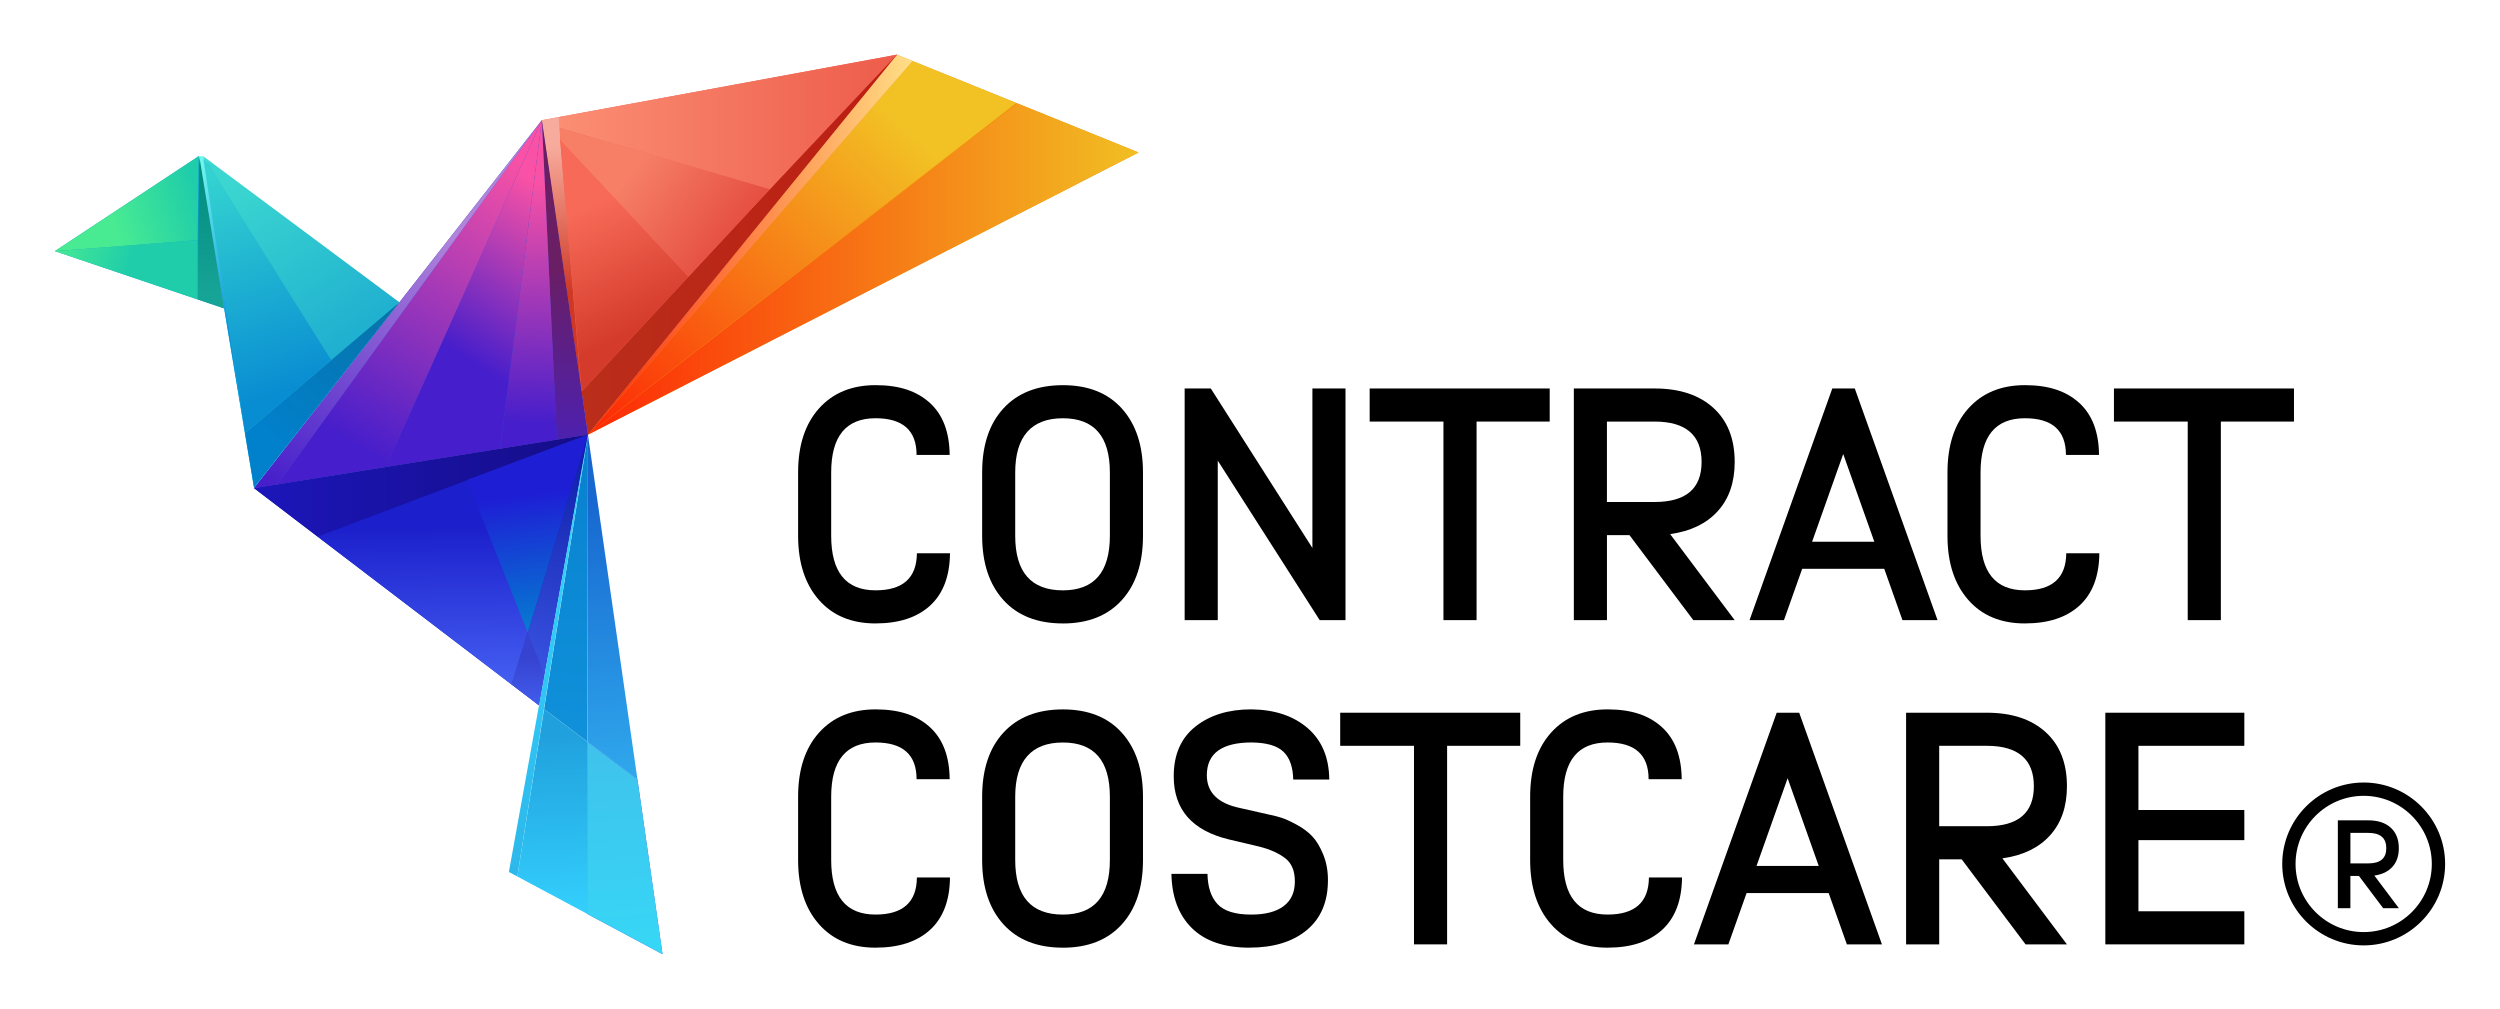 <?xml version="1.0" encoding="UTF-8"?>
<svg id="Layer_2" xmlns="http://www.w3.org/2000/svg" width="1094.65" height="441.77" xmlns:xlink="http://www.w3.org/1999/xlink" version="1.1" viewBox="0 0 1094.65 441.77">
  <!-- Generator: Adobe Illustrator 29.0.0, SVG Export Plug-In . SVG Version: 2.1.0 Build 186)  -->
  <defs>
    <style>
      .st0 {
        fill: url(#linear-gradient2);
      }

      .st1 {
        fill: url(#linear-gradient1);
      }

      .st2 {
        fill: url(#linear-gradient9);
      }

      .st3 {
        fill: url(#linear-gradient3);
      }

      .st4 {
        fill: url(#linear-gradient6);
      }

      .st5 {
        fill: url(#linear-gradient8);
      }

      .st6 {
        fill: url(#linear-gradient7);
      }

      .st7 {
        fill: url(#linear-gradient5);
      }

      .st8 {
        fill: url(#linear-gradient4);
      }

      .st9 {
        fill: #f4900b;
      }

      .st10 {
        fill: url(#linear-gradient30);
      }

      .st11 {
        fill: url(#linear-gradient28);
      }

      .st12 {
        fill: url(#linear-gradient29);
      }

      .st13 {
        fill: url(#linear-gradient18);
      }

      .st14 {
        fill: url(#linear-gradient13);
      }

      .st15 {
        fill: url(#linear-gradient12);
      }

      .st16 {
        fill: url(#linear-gradient15);
      }

      .st17 {
        fill: url(#linear-gradient16);
      }

      .st18 {
        fill: url(#linear-gradient11);
      }

      .st19 {
        fill: url(#linear-gradient10);
      }

      .st20 {
        fill: url(#linear-gradient17);
      }

      .st21 {
        fill: url(#linear-gradient14);
      }

      .st22 {
        fill: url(#linear-gradient19);
      }

      .st23 {
        fill: url(#linear-gradient23);
      }

      .st24 {
        fill: url(#linear-gradient22);
      }

      .st25 {
        fill: url(#linear-gradient24);
      }

      .st26 {
        fill: url(#linear-gradient25);
      }

      .st27 {
        fill: url(#linear-gradient21);
      }

      .st28 {
        fill: url(#linear-gradient20);
      }

      .st29 {
        fill: url(#linear-gradient27);
      }

      .st30 {
        fill: url(#linear-gradient26);
      }

      .st31 {
        fill: #f36757;
      }

      .st32 {
        fill: url(#linear-gradient);
      }

      .st33 {
        fill: #1412a6;
      }

      .st34 {
        fill: #0e9ad0;
      }

      .st35 {
        fill: #364ad7;
      }

      .st36 {
        fill: #23bcd0;
      }
    </style>
    <linearGradient id="linear-gradient" x1="257.44" y1="117.8" x2="498.53" y2="117.8" gradientUnits="userSpaceOnUse">
      <stop offset="0" stop-color="#fd2906"/>
      <stop offset="1" stop-color="#f1bf23"/>
    </linearGradient>
    <linearGradient id="linear-gradient1" x1="268.52" y1="194.03" x2="399.29" y2="59.57" gradientUnits="userSpaceOnUse">
      <stop offset="0" stop-color="#fd2906"/>
      <stop offset="1" stop-color="#f2c124"/>
    </linearGradient>
    <linearGradient id="linear-gradient2" x1="257.44" y1="107.14" x2="399.59" y2="107.14" gradientUnits="userSpaceOnUse">
      <stop offset="0" stop-color="#fd2906"/>
      <stop offset="1" stop-color="#ffdf87"/>
    </linearGradient>
    <linearGradient id="linear-gradient3" x1="254.67" y1="107.14" x2="392.72" y2="107.14" gradientUnits="userSpaceOnUse">
      <stop offset="0" stop-color="#ba2e1a"/>
      <stop offset="1" stop-color="#bb1e12"/>
    </linearGradient>
    <linearGradient id="linear-gradient4" x1="254.11" y1="163.96" x2="242.53" y2="64.05" gradientUnits="userSpaceOnUse">
      <stop offset=".36" stop-color="#cf3825"/>
      <stop offset="1" stop-color="#f7ab9c"/>
    </linearGradient>
    <linearGradient id="linear-gradient5" x1="245.07" y1="53.41" x2="392.72" y2="53.41" gradientUnits="userSpaceOnUse">
      <stop offset="0" stop-color="#fb8e74"/>
      <stop offset="1" stop-color="#ed5c4a"/>
    </linearGradient>
    <linearGradient id="linear-gradient6" x1="240.81" y1="68.8" x2="277.43" y2="144.99" gradientUnits="userSpaceOnUse">
      <stop offset=".32" stop-color="#f76a57"/>
      <stop offset="1" stop-color="#d43b2b"/>
    </linearGradient>
    <linearGradient id="linear-gradient7" x1="256.12" y1="53.37" x2="321.81" y2="103.98" gradientUnits="userSpaceOnUse">
      <stop offset=".36" stop-color="#f67f66"/>
      <stop offset="1" stop-color="#e54e40"/>
    </linearGradient>
    <linearGradient id="linear-gradient8" x1="239.21" y1="68.41" x2="251.6" y2="201.95" gradientUnits="userSpaceOnUse">
      <stop offset=".36" stop-color="#6a1e63"/>
      <stop offset="1" stop-color="#4a21b8"/>
    </linearGradient>
    <linearGradient id="linear-gradient9" x1="235.23" y1="78.72" x2="231.73" y2="185.33" gradientUnits="userSpaceOnUse">
      <stop offset=".01" stop-color="#f851a5"/>
      <stop offset="1" stop-color="#461ecb"/>
    </linearGradient>
    <linearGradient id="linear-gradient10" x1="250.37" y1="90.19" x2="206.21" y2="158.3" xlink:href="#linear-gradient9"/>
    <linearGradient id="linear-gradient11" x1="229.21" y1="70.24" x2="153.97" y2="193.9" xlink:href="#linear-gradient9"/>
    <linearGradient id="linear-gradient12" x1="194.24" y1="100.09" x2="123.98" y2="216.4" gradientUnits="userSpaceOnUse">
      <stop offset=".01" stop-color="#b084d9"/>
      <stop offset="1" stop-color="#461ecb"/>
    </linearGradient>
    <linearGradient id="linear-gradient13" x1="112.09" y1="72.81" x2="160.82" y2="146.31" gradientUnits="userSpaceOnUse">
      <stop offset=".01" stop-color="#3bd6d0"/>
      <stop offset="1" stop-color="#1fafd0"/>
    </linearGradient>
    <linearGradient id="linear-gradient14" x1="117.14" y1="192.7" x2="175.3" y2="127.28" gradientUnits="userSpaceOnUse">
      <stop offset=".01" stop-color="#0180cc"/>
      <stop offset="1" stop-color="#0872a6"/>
    </linearGradient>
    <linearGradient id="linear-gradient15" x1="94.56" y1="75.96" x2="125.79" y2="172.61" gradientUnits="userSpaceOnUse">
      <stop offset=".01" stop-color="#33d2d1"/>
      <stop offset="1" stop-color="#088cd2"/>
    </linearGradient>
    <linearGradient id="linear-gradient16" x1="88.13" y1="66.41" x2="99.7" y2="146.91" gradientUnits="userSpaceOnUse">
      <stop offset=".01" stop-color="#77f9ee"/>
      <stop offset="1" stop-color="#0a90dc"/>
    </linearGradient>
    <linearGradient id="linear-gradient17" x1="90.57" y1="72.85" x2="92.19" y2="127.97" gradientUnits="userSpaceOnUse">
      <stop offset=".01" stop-color="#008b7d"/>
      <stop offset="1" stop-color="#16a497"/>
    </linearGradient>
    <linearGradient id="linear-gradient18" x1="25.27" y1="98.85" x2="58.65" y2="109.35" gradientUnits="userSpaceOnUse">
      <stop offset=".01" stop-color="#48eb92"/>
      <stop offset="1" stop-color="#1fcdaa"/>
    </linearGradient>
    <linearGradient id="linear-gradient19" x1="49.97" y1="99.56" x2="87.12" y2="86.64" xlink:href="#linear-gradient18"/>
    <linearGradient id="linear-gradient20" x1="229.35" y1="307.27" x2="256.2" y2="190.04" gradientUnits="userSpaceOnUse">
      <stop offset=".01" stop-color="#3e59e7"/>
      <stop offset="1" stop-color="#0b1ba6"/>
    </linearGradient>
    <linearGradient id="linear-gradient21" x1="111.25" y1="212.65" x2="257.44" y2="212.65" gradientUnits="userSpaceOnUse">
      <stop offset=".01" stop-color="#1c16ba"/>
      <stop offset="1" stop-color="#150d87"/>
    </linearGradient>
    <linearGradient id="linear-gradient22" x1="198.92" y1="299.75" x2="198.38" y2="231.24" gradientUnits="userSpaceOnUse">
      <stop offset=".01" stop-color="#445ef1"/>
      <stop offset="1" stop-color="#1c20cc"/>
    </linearGradient>
    <linearGradient id="linear-gradient23" x1="242.3" y1="282.25" x2="233.15" y2="216.02" gradientUnits="userSpaceOnUse">
      <stop offset=".01" stop-color="#0286d1"/>
      <stop offset="1" stop-color="#1e1ed5"/>
    </linearGradient>
    <linearGradient id="linear-gradient24" x1="231.14" y1="309.76" x2="231.14" y2="287.95" gradientUnits="userSpaceOnUse">
      <stop offset=".01" stop-color="#425ded"/>
      <stop offset="1" stop-color="#3643d1"/>
    </linearGradient>
    <linearGradient id="linear-gradient25" x1="247.42" y1="324.39" x2="252.27" y2="210.1" gradientUnits="userSpaceOnUse">
      <stop offset=".01" stop-color="#1091da"/>
      <stop offset="1" stop-color="#0983d0"/>
    </linearGradient>
    <linearGradient id="linear-gradient26" x1="268.81" y1="340.27" x2="257.9" y2="218.32" gradientUnits="userSpaceOnUse">
      <stop offset=".01" stop-color="#2fa7ec"/>
      <stop offset="1" stop-color="#1767d0"/>
    </linearGradient>
    <linearGradient id="linear-gradient27" x1="243.53" y1="398.11" x2="240.57" y2="320.85" gradientUnits="userSpaceOnUse">
      <stop offset="0" stop-color="#33cefc"/>
      <stop offset="1" stop-color="#20a0dd"/>
    </linearGradient>
    <linearGradient id="linear-gradient28" x1="245.57" y1="251.24" x2="224.04" y2="389.04" gradientUnits="userSpaceOnUse">
      <stop offset="0" stop-color="#33cefc"/>
      <stop offset="1" stop-color="#2cb7e9"/>
    </linearGradient>
    <linearGradient id="linear-gradient29" x1="273.59" y1="424.8" x2="273.59" y2="268.99" xlink:href="#linear-gradient24"/>
    <linearGradient id="linear-gradient30" x1="274.12" y1="418.16" x2="267.93" y2="313.7" gradientUnits="userSpaceOnUse">
      <stop offset="0" stop-color="#37d7f6"/>
      <stop offset="1" stop-color="#40bfeb"/>
    </linearGradient>
  </defs>
  <g>
    <polygon class="st9" points="498.53 66.75 257.44 190.33 392.72 23.95 399.45 26.67 399.59 26.73 399.59 26.73 445.01 45.1 445.45 45.28 498.53 66.75"/>
    <polygon class="st31" points="392.72 23.95 257.44 190.33 254.67 171.44 237.25 52.62 237.33 52.61 244.46 51.29 245.07 51.18 245.67 51.07 391.69 24.14 392.36 24.02 392.72 23.95"/>
    <polygon class="st35" points="257.44 190.33 243.89 192.5 218.96 196.49 218.93 196.5 168.94 204.51 168.86 204.52 111.25 213.75 237.25 52.62 257.44 190.33"/>
    <polygon class="st33" points="257.44 190.33 235.95 308.78 224.12 299.77 223.89 299.59 138.83 234.76 111.25 213.75 257.44 190.33"/>
    <polygon class="st36" points="174.25 133.18 111.25 213.75 111.21 213.48 107.25 189.73 107.24 189.68 87.02 68.37 89.15 69.95 90.56 71 174.08 133.05 174.11 133.08 174.25 133.18 174.25 133.18"/>
    <polygon class="st34" points="98.13 135.03 91.1 132.66 91.1 132.65 86.55 131.11 86.54 131.11 24.02 109.96 87 68.39 87.02 68.37 98.13 135.03"/>
    <polygon class="st32" points="498.53 66.75 257.44 190.33 445.45 45.28 498.53 66.75"/>
    <polygon class="st1" points="445.01 45.1 257.44 190.33 399.59 26.73 399.59 26.73 445.01 45.1"/>
    <polygon class="st0" points="399.59 26.73 257.44 190.33 392.72 23.95 399.59 26.73"/>
    <polygon class="st3" points="392.72 23.95 392.72 23.95 390.95 26.13 257.44 190.33 254.67 171.44 301.44 121.16 337.06 82.87 337.12 82.81 391.69 24.14 392.72 23.95 392.72 23.95"/>
    <polygon class="st8" points="254.59 171.45 237.25 52.62 244.99 51.19 245.24 61.35 254.59 171.45"/>
    <polygon class="st7" points="392.72 23.95 390.55 26.25 337.12 82.81 337.06 82.87 245.07 56.03 245.07 51.18 251.43 50 391.7 24.12 392.37 24.01 392.37 24.01 392.72 23.95"/>
    <polygon class="st4" points="301.44 121.16 245.32 61.34 254.67 171.44 301.44 121.16"/>
    <polygon class="st6" points="337.06 82.87 245.07 56.03 245.32 61.34 301.44 121.16 337.06 82.87"/>
    <polygon class="st5" points="243.8 192.51 243.8 192.51 237.25 52.62 257.44 190.33 243.8 192.51"/>
    <polygon class="st2" points="243.89 192.5 218.96 196.49 237.25 52.62 243.89 192.5"/>
    <polygon class="st19" points="237.25 52.62 218.93 196.5 168.94 204.51 168.86 204.52 237.25 52.62"/>
    <polygon class="st18" points="237.25 52.62 168.94 204.51 168.86 204.52 121.46 212.11 237.25 52.62"/>
    <polygon class="st15" points="237.25 52.62 121.46 212.11 111.25 213.75 237.25 52.62"/>
    <polygon class="st14" points="88.91 68.37 145.04 157.68 174.89 132.37 88.91 68.37"/>
    <polygon class="st21" points="174.89 132.37 174.25 133.18 111.21 213.48 107.25 189.73 145.04 157.68 145.04 157.68 174.08 133.05 174.89 132.37"/>
    <polygon class="st16" points="88.91 68.37 145.04 157.68 107.25 189.73 88.91 68.37"/>
    <polygon class="st17" points="87.02 68.37 88.91 68.37 107.25 189.73 87.02 68.37"/>
    <polygon class="st20" points="87.3 68.71 98.13 135.03 86.54 131.11 87.3 68.71"/>
    <polygon class="st13" points="86.54 105.14 86.54 131.11 24.02 109.96 86.54 105.14"/>
    <polygon class="st22" points="87 68.39 86.54 105.14 24.02 109.96 87 68.39"/>
    <polygon class="st28" points="257.44 190.33 238.39 295.33 235.95 308.78 224.12 299.77 231.07 276.94 257.44 190.33"/>
    <polygon class="st27" points="257.44 190.33 204.5 210.16 139.03 234.97 111.25 213.75 200.25 199.49 257.44 190.33"/>
    <polygon class="st24" points="257.44 190.33 224.09 299.8 139.03 234.97 257.44 190.33"/>
    <polygon class="st23" points="257.44 190.33 231.07 276.94 204.5 210.16 257.44 190.33"/>
    <polygon class="st25" points="238.39 295.33 235.95 308.78 223.89 299.59 231.07 276.94 238.39 295.33"/>
    <polygon class="st26" points="257.19 324.8 257.44 190.33 238.23 310.5 257.19 324.8"/>
    <polygon class="st30" points="279.12 341.34 257.44 190.33 257.2 324.81 279.12 341.34"/>
    <polygon class="st29" points="238.23 310.5 226.51 383.78 257.05 400.12 257.19 324.8 238.23 310.5"/>
    <polygon class="st11" points="257.44 190.33 236.01 308.83 222.82 381.8 226.5 383.78 226.51 383.78 226.51 383.78 238.16 310.45 257.44 190.33"/>
    <polygon class="st12" points="279.12 341.34 257.2 324.81 257.07 400.14 290.1 417.82 279.12 341.34"/>
    <polygon class="st10" points="279.12 341.34 257.2 324.81 257.05 400.12 290.1 417.82 279.12 341.34"/>
  </g>
  <g>
    <path d="M383.37,272.98c-10.53,0-18.82-3.45-24.85-10.36-6.04-6.91-9.06-16.25-9.06-28.04v-27.68c0-11.88,3.04-21.23,9.13-28.04,6.09-6.81,14.35-10.22,24.78-10.22s18.06,2.59,23.76,7.75c5.7,5.17,8.6,12.78,8.69,22.82h-14.49c0-10.72-5.99-16.08-17.97-16.08-12.95,0-19.42,7.92-19.42,23.76v27.68c0,15.94,6.47,23.91,19.42,23.91,11.98,0,18.02-5.41,18.11-16.23h14.49c-.1,10.05-3,17.68-8.69,22.9-5.7,5.22-13.67,7.82-23.91,7.82Z"/>
    <path d="M465.39,272.98c-11.21,0-19.9-3.43-26.08-10.29-6.18-6.86-9.27-16.23-9.27-28.11v-27.68c0-11.98,3.12-21.35,9.35-28.11,6.23-6.76,14.9-10.14,26.01-10.14s19.73,3.43,25.87,10.29c6.13,6.86,9.2,16.18,9.2,27.97v27.68c0,11.98-3.09,21.37-9.27,28.18-6.18,6.81-14.78,10.22-25.79,10.22ZM465.39,258.49c13.72,0,20.58-7.97,20.58-23.91v-27.68c0-15.84-6.86-23.76-20.58-23.76s-20.87,7.92-20.87,23.76v27.68c0,15.94,6.96,23.91,20.87,23.91Z"/>
    <path d="M518.71,271.53v-101.43h11.45l44.49,69.84v-69.84h14.49v101.43h-11.3l-44.63-69.84v69.84h-14.49Z"/>
    <path d="M632.03,271.53v-86.94h-32.31v-14.49h78.83v14.49h-32.02v86.94h-14.49Z"/>
    <path d="M689.12,271.53v-101.43h35.36c10.92,0,19.49,2.83,25.72,8.48,6.23,5.65,9.35,13.55,9.35,23.69,0,8.89-2.46,16.06-7.39,21.52-4.93,5.46-11.88,8.82-20.87,10.07l28.26,37.68h-18.11l-27.97-37.24h-9.85v37.24h-14.49ZM703.61,219.8h20.87c13.72,0,20.58-5.84,20.58-17.53s-6.86-17.68-20.58-17.68h-20.87v35.21Z"/>
    <path d="M833.01,271.53l-7.97-22.46h-35.94l-7.97,22.46h-15.07l36.23-101.43h9.85l36.23,101.43h-15.36ZM793.45,237.19h27.24l-13.62-38.4-13.62,38.4Z"/>
    <path d="M886.63,272.98c-10.53,0-18.82-3.45-24.85-10.36-6.04-6.91-9.06-16.25-9.06-28.04v-27.68c0-11.88,3.04-21.23,9.13-28.04,6.09-6.81,14.35-10.22,24.78-10.22s18.06,2.59,23.76,7.75c5.7,5.17,8.6,12.78,8.69,22.82h-14.49c0-10.72-5.99-16.08-17.97-16.08-12.95,0-19.42,7.92-19.42,23.76v27.68c0,15.94,6.47,23.91,19.42,23.91,11.98,0,18.02-5.41,18.11-16.23h14.49c-.1,10.05-3,17.68-8.69,22.9-5.7,5.22-13.67,7.82-23.91,7.82Z"/>
    <path d="M957.92,271.53v-86.94h-32.31v-14.49h78.83v14.49h-32.02v86.94h-14.49Z"/>
  </g>
  <g>
    <path d="M383.37,414.95c-10.53,0-18.82-3.45-24.85-10.36-6.04-6.91-9.06-16.25-9.06-28.04v-27.68c0-11.88,3.04-21.23,9.13-28.04,6.09-6.81,14.35-10.22,24.78-10.22s18.06,2.59,23.76,7.75c5.7,5.17,8.6,12.78,8.69,22.82h-14.49c0-10.72-5.99-16.08-17.97-16.08-12.95,0-19.42,7.92-19.42,23.76v27.68c0,15.94,6.47,23.91,19.42,23.91,11.98,0,18.02-5.41,18.11-16.23h14.49c-.1,10.05-3,17.68-8.69,22.9-5.7,5.22-13.67,7.82-23.91,7.82Z"/>
    <path d="M465.39,414.95c-11.21,0-19.9-3.43-26.08-10.29-6.18-6.86-9.27-16.23-9.27-28.11v-27.68c0-11.98,3.12-21.35,9.35-28.11,6.23-6.76,14.9-10.14,26.01-10.14s19.73,3.43,25.87,10.29c6.13,6.86,9.2,16.18,9.2,27.97v27.68c0,11.98-3.09,21.37-9.27,28.18-6.18,6.81-14.78,10.22-25.79,10.22ZM465.39,400.46c13.72,0,20.58-7.97,20.58-23.91v-27.68c0-15.84-6.86-23.76-20.58-23.76s-20.87,7.92-20.87,23.76v27.68c0,15.94,6.96,23.91,20.87,23.91Z"/>
    <path d="M547.11,414.95c-11.01,0-19.42-2.85-25.21-8.55-5.8-5.7-8.79-13.62-8.98-23.76h15.79c.1,5.8,1.57,10.22,4.42,13.26,2.85,3.04,7.75,4.56,14.71,4.56,6.18,0,10.92-1.23,14.2-3.69,3.28-2.46,4.93-6.06,4.93-10.8s-1.43-8.04-4.27-10.22c-2.85-2.17-6.55-3.84-11.09-5l-13.48-3.19c-16.13-3.86-24.2-13.09-24.2-27.68,0-9.47,3.16-16.71,9.49-21.74,6.33-5.02,14.47-7.54,24.42-7.54,10.24.1,18.48,2.83,24.71,8.19,6.23,5.36,9.39,12.87,9.49,22.53h-15.79c-.1-5.41-1.5-9.44-4.2-12.1-2.71-2.66-7.34-4.03-13.91-4.13-13.14,0-19.71,4.78-19.71,14.35,0,7.54,4.83,12.32,14.49,14.35l12.17,2.75c2.32.48,4.32.99,6.01,1.52,1.69.53,3.91,1.55,6.67,3.04,2.75,1.5,5.02,3.19,6.81,5.07,1.79,1.88,3.38,4.52,4.78,7.9,1.4,3.38,2.1,7.15,2.1,11.3,0,9.47-3.09,16.76-9.27,21.88-6.18,5.12-14.54,7.68-25.07,7.68Z"/>
    <path d="M619.13,413.5v-86.94h-32.31v-14.49h78.83v14.49h-32.02v86.94h-14.49Z"/>
    <path d="M703.9,414.95c-10.53,0-18.82-3.45-24.85-10.36-6.04-6.91-9.06-16.25-9.06-28.04v-27.68c0-11.88,3.04-21.23,9.13-28.04,6.09-6.81,14.35-10.22,24.78-10.22s18.06,2.59,23.76,7.75c5.7,5.17,8.6,12.78,8.69,22.82h-14.49c0-10.72-5.99-16.08-17.97-16.08-12.95,0-19.42,7.92-19.42,23.76v27.68c0,15.94,6.47,23.91,19.42,23.91,11.98,0,18.02-5.41,18.11-16.23h14.49c-.1,10.05-3,17.68-8.69,22.9-5.7,5.22-13.67,7.82-23.91,7.82Z"/>
    <path d="M808.67,413.5l-7.97-22.46h-35.94l-7.97,22.46h-15.07l36.23-101.43h9.85l36.23,101.43h-15.36ZM769.11,379.16h27.24l-13.62-38.4-13.62,38.4Z"/>
    <path d="M834.6,413.5v-101.43h35.36c10.92,0,19.49,2.83,25.72,8.48,6.23,5.65,9.35,13.55,9.35,23.69,0,8.89-2.46,16.06-7.39,21.52-4.93,5.46-11.88,8.82-20.87,10.07l28.26,37.68h-18.11l-27.97-37.24h-9.85v37.24h-14.49ZM849.1,361.77h20.87c13.72,0,20.58-5.84,20.58-17.53s-6.86-17.68-20.58-17.68h-20.87v35.21Z"/>
    <path d="M921.84,413.5v-101.43h60.86v14.49h-46.37v28.11h46.37v13.19h-46.37v31.15h46.37v14.49h-60.86Z"/>
  </g>
  <path d="M1023.65,397.66v-38.46h13.41c4.14,0,7.39,1.07,9.75,3.21,2.36,2.14,3.54,5.14,3.54,8.98,0,3.37-.93,6.09-2.8,8.16-1.87,2.07-4.51,3.34-7.91,3.82l10.72,14.29h-6.87l-10.61-14.12h-3.74v14.12h-5.49ZM1029.15,378.04h7.91c5.2,0,7.8-2.22,7.8-6.65s-2.6-6.7-7.8-6.7h-7.91v13.35Z"/>
  <path d="M1034.96,413.95c-19.66,0-35.66-16-35.66-35.66s16-35.66,35.66-35.66,35.66,16,35.66,35.66-16,35.66-35.66,35.66ZM1034.96,348.46c-16.45,0-29.83,13.38-29.83,29.83s13.38,29.83,29.83,29.83,29.83-13.38,29.83-29.83-13.38-29.83-29.83-29.83Z"/>
</svg>